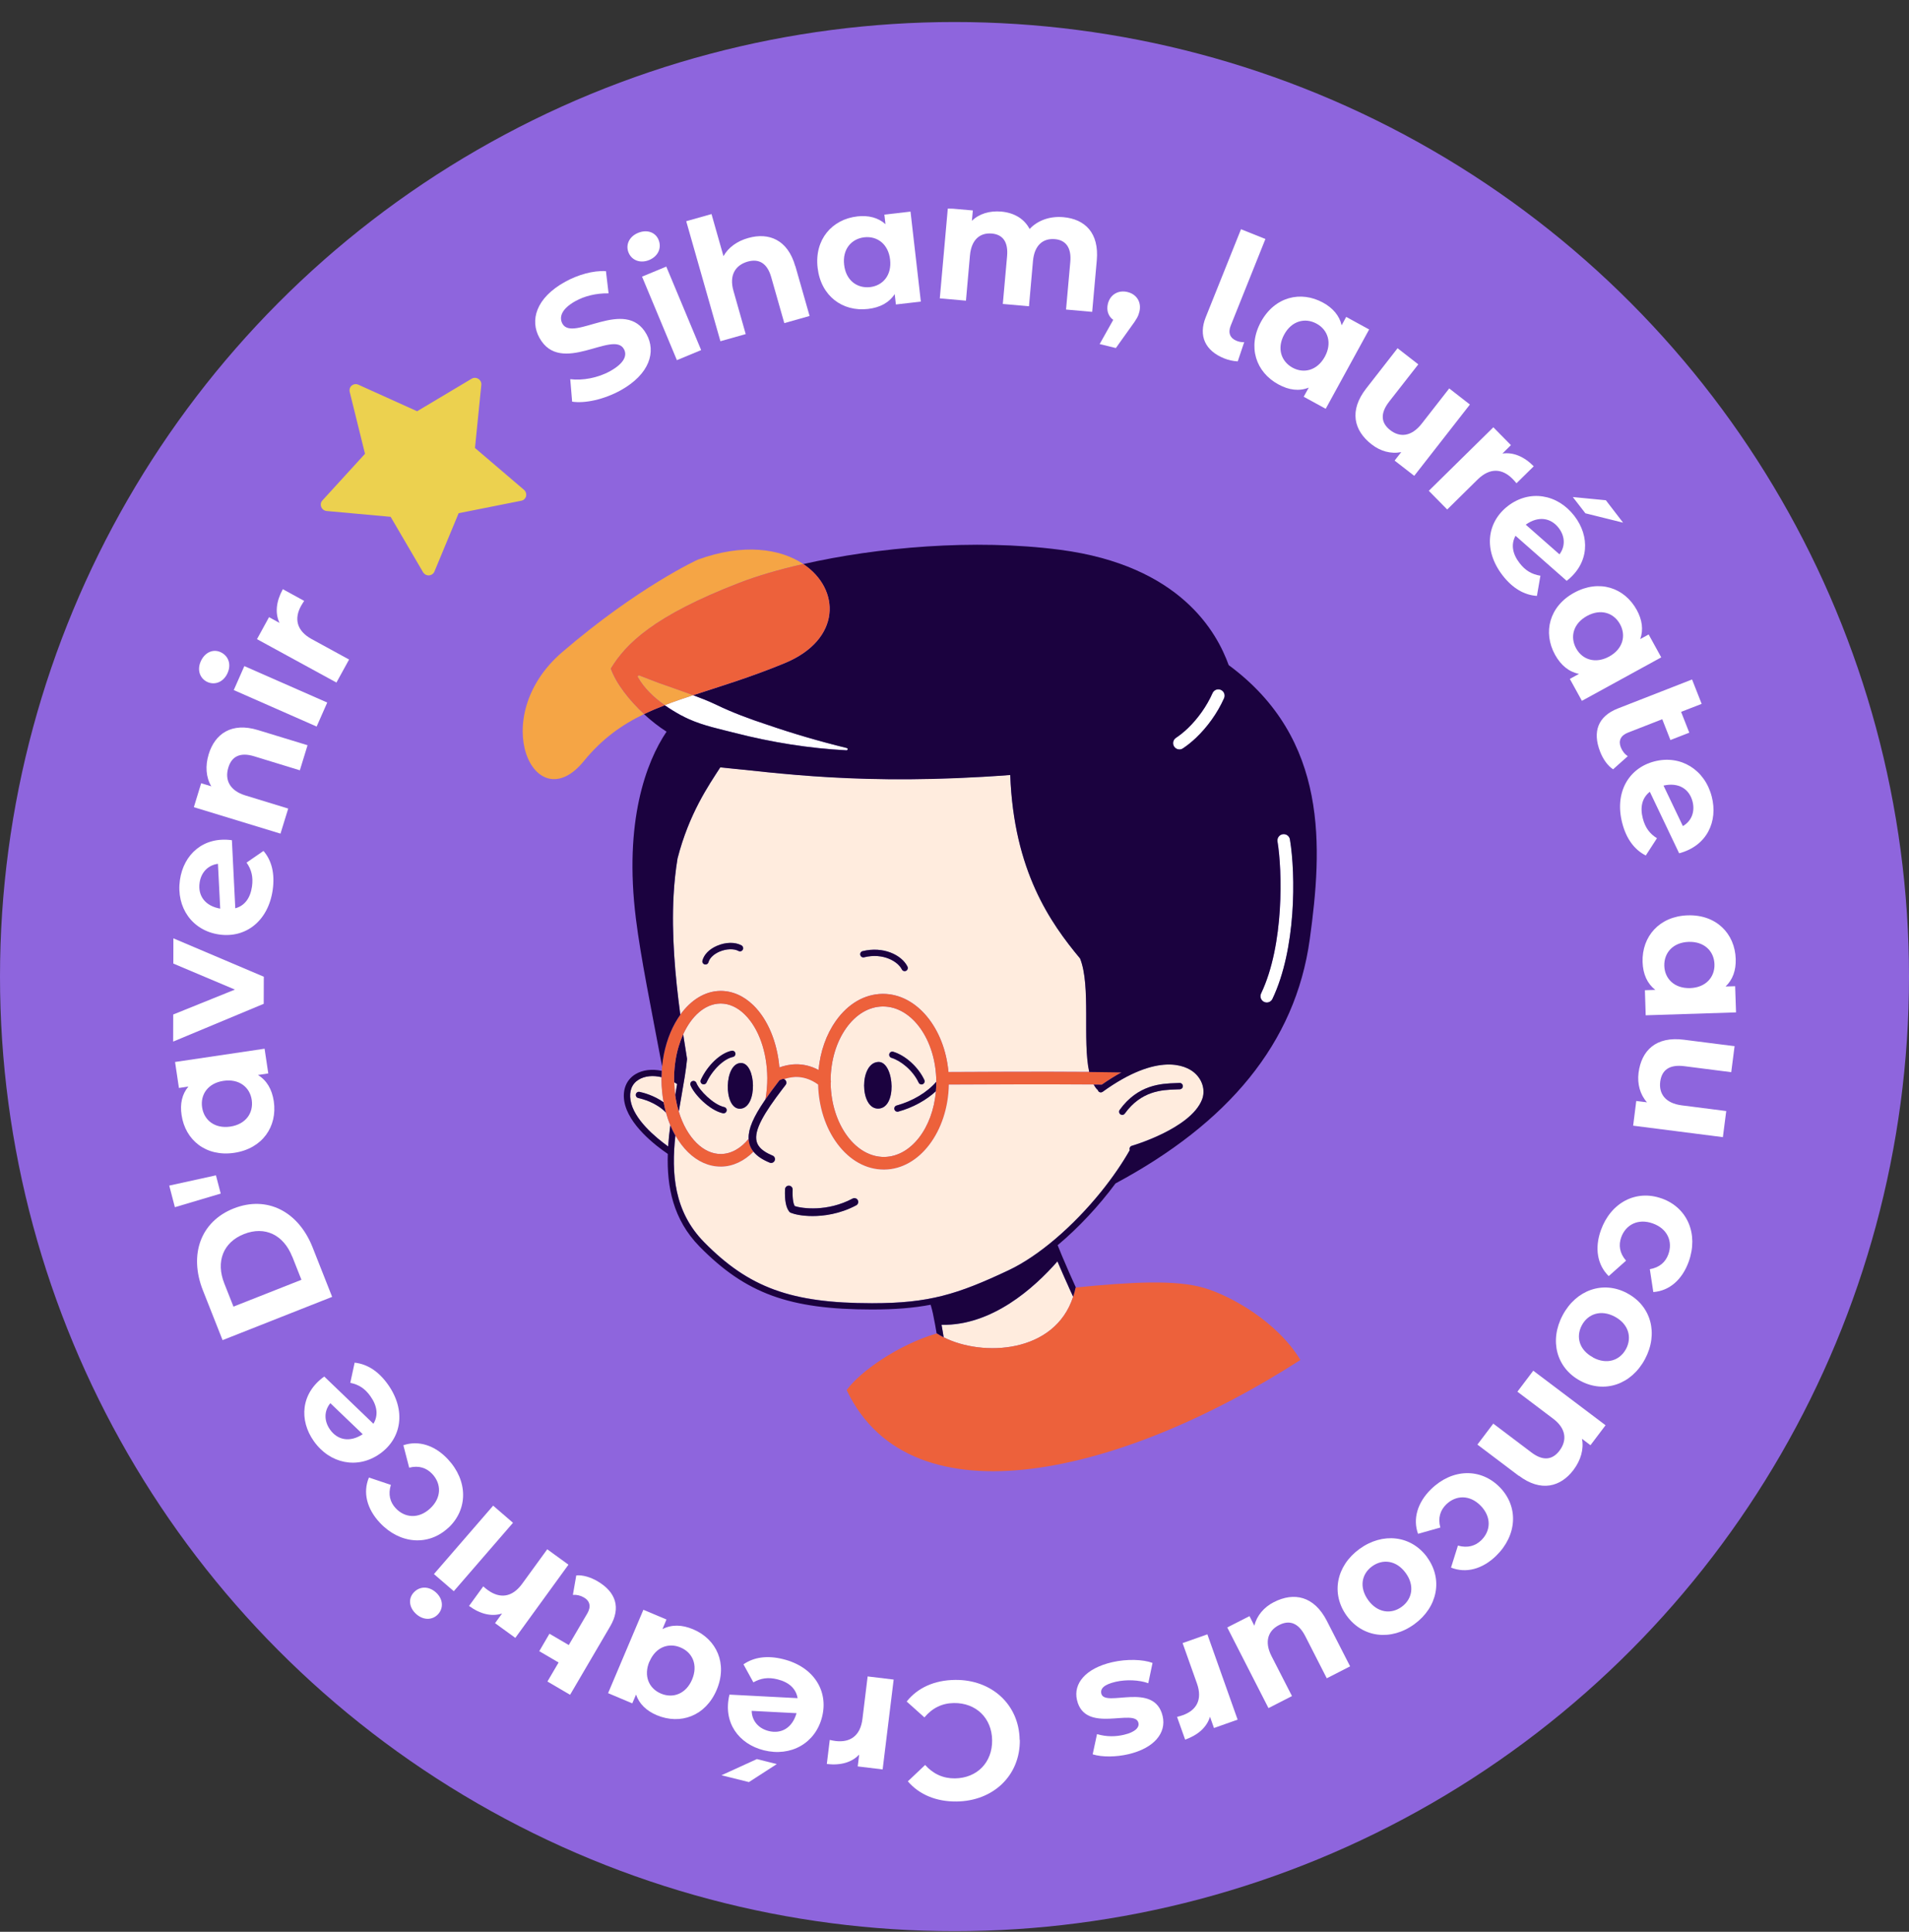 <svg width="84" height="85" viewBox="0 0 84 85" fill="none" xmlns="http://www.w3.org/2000/svg">
<rect x="0" y="0" width="84" height="85" fill="#333333" stroke="none"/>
<ellipse cx="42" cy="42.97" rx="42" ry="42.001" fill="#8E65DD"/>
<g clip-path="url(#clip0_464_3319)">
<path d="M23.147 21.832C23.172 21.731 23.137 21.621 23.057 21.553L20.9 19.711L21.179 16.935C21.19 16.831 21.14 16.728 21.049 16.67C20.957 16.612 20.845 16.61 20.753 16.664L18.354 18.095L15.771 16.928C15.673 16.883 15.559 16.898 15.478 16.964C15.397 17.029 15.363 17.138 15.387 17.24L16.061 19.967L14.185 22.021C14.114 22.097 14.095 22.208 14.136 22.308C14.175 22.407 14.268 22.474 14.374 22.484L17.189 22.74L18.615 25.177C18.638 25.218 18.67 25.25 18.708 25.273C18.757 25.305 18.816 25.32 18.875 25.317C18.981 25.31 19.073 25.247 19.115 25.15L20.181 22.581L22.94 22.032C23.042 22.012 23.123 21.935 23.15 21.833L23.147 21.832Z" fill="#ECD14F"/>
</g>
<g clip-path="url(#clip1_464_3319)">
<path d="M25.175 17.672L25.092 16.684C25.63 16.752 26.308 16.631 26.849 16.329C27.469 15.984 27.608 15.637 27.453 15.359C26.985 14.511 24.671 16.552 23.738 14.867C23.31 14.098 23.577 13.112 24.867 12.399C25.438 12.086 26.096 11.898 26.663 11.93L26.779 12.907C26.224 12.899 25.727 13.025 25.323 13.247C24.703 13.592 24.593 13.956 24.747 14.242C25.212 15.079 27.529 13.046 28.45 14.709C28.871 15.466 28.599 16.46 27.305 17.177C26.584 17.574 25.741 17.762 25.167 17.672L25.175 17.672Z" fill="white"/>
<path d="M27.66 11.12C27.518 10.784 27.678 10.413 28.073 10.248C28.471 10.084 28.839 10.219 28.976 10.547C29.125 10.903 28.965 11.27 28.571 11.439C28.177 11.603 27.801 11.456 27.66 11.12ZM28.251 12.172L29.318 11.73L30.852 15.404L29.785 15.847L28.251 12.172Z" fill="white"/>
<path d="M34.998 11.711L35.624 13.903L34.511 14.217L33.935 12.194C33.758 11.574 33.392 11.373 32.899 11.511C32.365 11.665 32.072 12.099 32.276 12.806L32.813 14.7L31.7 15.014L30.195 9.733L31.308 9.419L31.834 11.271C32.048 10.889 32.432 10.609 32.925 10.472C33.831 10.215 34.664 10.548 34.994 11.715L34.998 11.711Z" fill="white"/>
<path d="M40.065 9.315L40.519 13.271L39.421 13.397L39.369 12.939C39.123 13.317 38.723 13.534 38.191 13.594C37.073 13.723 36.12 13.025 35.977 11.784C35.833 10.544 36.605 9.651 37.723 9.522C38.21 9.466 38.64 9.573 38.963 9.864L38.914 9.443L40.061 9.311L40.065 9.315ZM39.166 11.422C39.089 10.738 38.598 10.378 38.033 10.441C37.46 10.507 37.063 10.968 37.144 11.652C37.221 12.336 37.711 12.695 38.285 12.633C38.85 12.567 39.246 12.106 39.166 11.422Z" fill="white"/>
<path d="M48.261 11.453L48.058 13.722L46.908 13.62L47.095 11.527C47.153 10.887 46.888 10.565 46.424 10.523C45.906 10.475 45.517 10.775 45.453 11.485L45.277 13.476L44.126 13.374L44.313 11.281C44.372 10.641 44.123 10.319 43.642 10.276C43.133 10.233 42.744 10.529 42.68 11.239L42.504 13.23L41.353 13.128L41.706 9.163L42.807 9.26L42.765 9.716C43.088 9.402 43.548 9.267 44.057 9.31C44.612 9.359 45.064 9.615 45.305 10.076C45.659 9.697 46.198 9.502 46.794 9.556C47.739 9.641 48.368 10.246 48.261 11.453Z" fill="white"/>
<path d="M50.137 13.711C50.092 13.9 50.028 14.026 49.765 14.382L49.1 15.314L48.387 15.139L48.985 14.074C48.77 13.922 48.677 13.661 48.749 13.366C48.852 12.949 49.222 12.751 49.616 12.85C50.017 12.948 50.236 13.298 50.137 13.711Z" fill="white"/>
<path d="M53.054 13.96L54.607 10.086L55.681 10.515L54.154 14.328C54.028 14.642 54.122 14.883 54.42 15C54.538 15.048 54.673 15.063 54.748 15.052L54.463 15.901C54.253 15.889 54.056 15.844 53.869 15.77C53.036 15.436 52.724 14.784 53.054 13.96Z" fill="white"/>
<path d="M60.246 14.495L58.334 17.987L57.365 17.457L57.588 17.055C57.169 17.223 56.717 17.169 56.249 16.912C55.26 16.374 54.884 15.256 55.486 14.158C56.089 13.061 57.231 12.776 58.22 13.318C58.648 13.553 58.937 13.888 59.035 14.313L59.236 13.944L60.25 14.499L60.246 14.495ZM58.295 15.696C58.624 15.095 58.434 14.515 57.934 14.242C57.425 13.964 56.837 14.116 56.508 14.718C56.179 15.32 56.369 15.899 56.873 16.177C57.374 16.45 57.961 16.302 58.295 15.696Z" fill="white"/>
<path d="M64.681 17.797L62.229 20.937L61.366 20.266L61.658 19.893C61.203 19.983 60.741 19.854 60.356 19.554C59.566 18.942 59.358 18.066 60.114 17.095L61.496 15.322L62.408 16.032L61.127 17.67C60.717 18.197 60.77 18.613 61.171 18.925C61.593 19.255 62.104 19.22 62.556 18.645L63.769 17.091L64.681 17.801L64.681 17.797Z" fill="white"/>
<path d="M67.49 20.515L66.729 21.264C66.665 21.189 66.621 21.134 66.556 21.071C66.109 20.618 65.567 20.562 65.02 21.097L63.68 22.418L62.87 21.596L65.71 18.801L66.484 19.585L66.11 19.956C66.581 19.888 67.058 20.082 67.49 20.519L67.49 20.515Z" fill="white"/>
<path d="M67.782 25.327L67.628 26.22C67.069 26.184 66.552 25.882 66.115 25.314C65.273 24.223 65.414 22.988 66.351 22.264C67.296 21.535 68.527 21.728 69.276 22.702C69.962 23.592 69.942 24.775 68.938 25.557L66.686 23.574C66.481 23.948 66.546 24.364 66.863 24.774C67.12 25.108 67.404 25.27 67.778 25.331L67.782 25.327ZM67.136 23.085L68.62 24.391C68.874 24.055 68.879 23.611 68.586 23.23C68.234 22.775 67.684 22.694 67.136 23.085ZM69.76 22.584L69.207 21.87L70.661 22.011L71.419 22.997L69.756 22.584L69.76 22.584Z" fill="white"/>
<path d="M73.1 28.923L69.607 30.837L69.076 29.872L69.479 29.651C69.037 29.563 68.684 29.276 68.426 28.811C67.883 27.825 68.17 26.68 69.264 26.081C70.363 25.479 71.479 25.851 72.023 26.841C72.257 27.269 72.322 27.707 72.174 28.119L72.544 27.917L73.1 28.927L73.1 28.923ZM70.808 28.888C71.412 28.555 71.559 27.966 71.286 27.467C71.008 26.96 70.432 26.771 69.828 27.104C69.224 27.437 69.076 28.026 69.354 28.53C69.628 29.029 70.204 29.217 70.808 28.888Z" fill="white"/>
<path d="M70.982 33.851C70.738 33.694 70.534 33.397 70.409 33.074C70.065 32.191 70.314 31.514 71.197 31.17L74.454 29.897L74.877 30.97L73.972 31.322L74.332 32.238L73.502 32.562L73.143 31.646L71.632 32.236C71.313 32.361 71.205 32.593 71.319 32.883C71.381 33.041 71.489 33.183 71.627 33.272L70.978 33.85L70.982 33.851Z" fill="white"/>
<path d="M72.912 36.879L72.418 37.642C71.918 37.389 71.561 36.909 71.382 36.215C71.035 34.884 71.65 33.798 72.8 33.501C73.954 33.204 75.015 33.864 75.32 35.05C75.602 36.137 75.115 37.221 73.886 37.545L72.596 34.838C72.257 35.102 72.158 35.511 72.287 36.011C72.394 36.421 72.591 36.684 72.912 36.883L72.912 36.879ZM73.198 34.566L74.05 36.348C74.417 36.137 74.594 35.734 74.476 35.267C74.331 34.709 73.859 34.415 73.198 34.566Z" fill="white"/>
<path d="M76.397 44.545L72.414 44.673L72.379 43.57L72.836 43.555C72.48 43.276 72.295 42.861 72.277 42.331C72.242 41.208 73.014 40.315 74.262 40.275C75.514 40.234 76.341 41.074 76.375 42.197C76.39 42.687 76.249 43.103 75.93 43.405L76.35 43.393L76.389 44.545L76.397 44.545ZM74.369 43.476C75.057 43.453 75.457 42.996 75.44 42.428C75.423 41.853 74.992 41.42 74.304 41.443C73.616 41.466 73.216 41.922 73.233 42.498C73.25 43.066 73.681 43.498 74.369 43.476Z" fill="white"/>
<path d="M75.815 50.035L71.862 49.53L71.999 48.443L72.471 48.502C72.165 48.159 72.039 47.691 72.099 47.208C72.226 46.215 72.873 45.591 74.092 45.748L76.325 46.032L76.178 47.176L74.113 46.912C73.452 46.828 73.122 47.085 73.054 47.589C72.985 48.118 73.273 48.543 74.004 48.636L75.958 48.886L75.811 50.03L75.815 50.035Z" fill="white"/>
<path d="M73.125 52.734C74.253 53.14 74.744 54.297 74.307 55.513C74.023 56.301 73.462 56.799 72.749 56.85L72.596 55.844C73.026 55.77 73.29 55.529 73.412 55.186C73.609 54.635 73.382 54.067 72.728 53.832C72.074 53.596 71.533 53.894 71.337 54.441C71.215 54.783 71.261 55.138 71.55 55.469L70.787 56.148C70.287 55.661 70.158 54.918 70.442 54.13C70.879 52.91 71.993 52.328 73.121 52.734L73.125 52.734Z" fill="white"/>
<path d="M71.603 56.905C72.662 57.469 72.978 58.685 72.383 59.799C71.788 60.917 70.603 61.325 69.544 60.76C68.486 60.196 68.165 58.989 68.76 57.87C69.355 56.752 70.541 56.336 71.599 56.901L71.603 56.905ZM70.096 59.731C70.703 60.056 71.275 59.863 71.549 59.354C71.819 58.846 71.662 58.259 71.055 57.934C70.449 57.609 69.872 57.807 69.603 58.315C69.333 58.824 69.49 59.403 70.1 59.727L70.096 59.731Z" fill="white"/>
<path d="M66.828 64.936L65.009 63.562L65.707 62.639L67.385 63.907C67.899 64.296 68.312 64.238 68.621 63.829C68.955 63.388 68.925 62.861 68.341 62.422L66.769 61.234L67.467 60.311L70.648 62.711L69.984 63.59L69.611 63.307C69.697 63.761 69.563 64.243 69.237 64.677C68.671 65.426 67.805 65.663 66.833 64.931L66.828 64.936Z" fill="white"/>
<path d="M65.991 65.436C66.829 66.292 66.762 67.549 65.834 68.455C65.234 69.039 64.509 69.238 63.848 68.974L64.152 68.005C64.569 68.125 64.917 68.025 65.177 67.772C65.597 67.365 65.639 66.753 65.155 66.254C64.667 65.754 64.057 65.787 63.637 66.194C63.377 66.448 63.263 66.787 63.378 67.212L62.397 67.488C62.159 66.834 62.371 66.106 62.972 65.522C63.9 64.616 65.156 64.581 65.995 65.441L65.991 65.436Z" fill="white"/>
<path d="M62.795 68.52C63.504 69.489 63.256 70.721 62.233 71.465C61.209 72.209 59.965 72.064 59.26 71.096C58.556 70.127 58.795 68.899 59.819 68.155C60.842 67.411 62.091 67.552 62.799 68.52L62.795 68.52ZM60.205 70.408C60.609 70.963 61.208 71.041 61.676 70.701C62.144 70.361 62.259 69.763 61.851 69.208C61.447 68.653 60.843 68.579 60.375 68.919C59.907 69.259 59.8 69.848 60.205 70.408Z" fill="white"/>
<path d="M55.814 75.153L54.002 71.608L54.98 71.11L55.193 71.53C55.305 71.084 55.617 70.716 56.05 70.495C56.94 70.04 57.821 70.223 58.383 71.316L59.408 73.319L58.381 73.845L57.435 71.991C57.13 71.397 56.734 71.27 56.28 71.503C55.806 71.744 55.619 72.225 55.952 72.874L56.85 74.627L55.823 75.153L55.814 75.153Z" fill="white"/>
<path d="M52.151 76.549L51.793 75.543C51.889 75.516 51.959 75.501 52.042 75.47C52.643 75.256 52.924 74.789 52.667 74.069L52.037 72.296L53.127 71.911L54.458 75.664L53.417 76.033L53.242 75.536C53.105 75.993 52.724 76.339 52.147 76.545L52.151 76.549Z" fill="white"/>
<path d="M50.714 73.169L50.527 74.061C50.131 73.918 49.568 73.89 49.092 73.999C48.571 74.12 48.411 74.302 48.46 74.517C48.607 75.153 50.801 73.96 51.16 75.514C51.33 76.249 50.785 76.92 49.652 77.185C49.119 77.31 48.497 77.322 48.08 77.19L48.271 76.301C48.705 76.429 49.104 76.413 49.456 76.33C49.96 76.213 50.142 76.002 50.092 75.804C49.937 75.139 47.74 76.323 47.388 74.795C47.222 74.072 47.775 73.405 48.937 73.137C49.594 72.986 50.298 73.013 50.714 73.169Z" fill="white"/>
<path d="M44.874 76.552C44.896 78.115 43.712 79.246 42.094 79.266C41.197 79.277 40.446 78.961 39.947 78.379L40.707 77.659C41.061 78.053 41.501 78.255 42.02 78.249C42.992 78.236 43.669 77.547 43.656 76.568C43.643 75.594 42.945 74.921 41.973 74.934C41.454 74.94 41.022 75.153 40.676 75.566L39.896 74.867C40.377 74.26 41.121 73.926 42.023 73.916C43.628 73.895 44.845 74.997 44.866 76.556L44.874 76.552Z" fill="white"/>
<path d="M36.382 77.615L36.511 76.557C36.605 76.576 36.679 76.594 36.765 76.604C37.397 76.682 37.86 76.388 37.95 75.629L38.178 73.763L39.323 73.901L38.838 77.855L37.742 77.722L37.806 77.201C37.482 77.547 36.986 77.689 36.374 77.615L36.382 77.615Z" fill="white"/>
<path d="M33.304 77.4L34.18 77.62L32.954 78.412L31.746 78.112L33.304 77.4ZM33.151 74.025L32.714 73.231C33.174 72.912 33.768 72.829 34.464 73.004C35.799 73.336 36.461 74.394 36.174 75.539C35.886 76.697 34.804 77.312 33.608 77.012C32.515 76.738 31.797 75.799 32.098 74.563L35.096 74.719C35.026 74.298 34.715 74.016 34.211 73.891C33.802 73.788 33.476 73.839 33.147 74.025L33.151 74.025ZM35.049 75.38L33.076 75.278C33.083 75.697 33.356 76.048 33.823 76.165C34.384 76.304 34.863 76.026 35.049 75.38Z" fill="white"/>
<path d="M26.757 74.499L28.31 70.83L29.326 71.258L29.149 71.682C29.552 71.472 30.005 71.481 30.499 71.689C31.535 72.126 32.023 73.201 31.535 74.354C31.046 75.508 29.939 75.904 28.898 75.468C28.449 75.277 28.126 74.975 27.987 74.561L27.822 74.948L26.757 74.499ZM28.576 73.105C28.308 73.737 28.552 74.293 29.082 74.517C29.613 74.742 30.185 74.532 30.453 73.9C30.721 73.264 30.478 72.712 29.943 72.488C29.417 72.267 28.849 72.473 28.58 73.109L28.576 73.105Z" fill="white"/>
<path d="M25.353 69.318C25.642 69.291 25.985 69.397 26.286 69.571C27.104 70.049 27.328 70.74 26.851 71.556L25.085 74.571L24.088 73.987L24.579 73.15L23.729 72.652L24.177 71.884L25.027 72.382L25.846 70.985C26.016 70.692 25.96 70.44 25.691 70.287C25.545 70.202 25.373 70.161 25.208 70.174L25.357 69.318L25.353 69.318Z" fill="white"/>
<path d="M20.637 70.664L21.264 69.801C21.337 69.864 21.394 69.915 21.467 69.966C21.982 70.338 22.526 70.304 22.975 69.688L24.08 68.169L25.013 68.846L22.675 72.067L21.783 71.419L22.092 70.994C21.636 71.141 21.136 71.024 20.642 70.664L20.637 70.664Z" fill="white"/>
<path d="M19.289 71.011C19.052 71.285 18.649 71.31 18.325 71.028C18.002 70.746 17.956 70.358 18.188 70.088C18.441 69.797 18.841 69.772 19.168 70.054C19.492 70.336 19.529 70.736 19.289 71.011ZM19.968 70.013L19.094 69.259L21.7 66.249L22.573 67.003L19.968 70.013Z" fill="white"/>
<path d="M19.733 67.216C18.86 68.037 17.602 67.946 16.716 67.002C16.144 66.394 15.957 65.667 16.234 65.011L17.199 65.335C17.071 65.751 17.163 66.099 17.413 66.363C17.811 66.79 18.423 66.844 18.931 66.369C19.439 65.895 19.423 65.282 19.02 64.854C18.77 64.59 18.435 64.468 18.005 64.578L17.749 63.59C18.413 63.365 19.132 63.59 19.704 64.202C20.59 65.145 20.606 66.404 19.729 67.225L19.733 67.216Z" fill="white"/>
<path d="M15.414 60.841L15.605 59.957C16.164 60.018 16.664 60.34 17.079 60.929C17.871 62.055 17.681 63.285 16.712 63.968C15.739 64.655 14.514 64.412 13.806 63.407C13.158 62.489 13.232 61.306 14.268 60.567L16.431 62.646C16.652 62.281 16.604 61.865 16.303 61.439C16.059 61.093 15.783 60.919 15.414 60.845L15.414 60.841ZM15.961 63.105L14.536 61.74C14.266 62.063 14.244 62.507 14.52 62.899C14.852 63.37 15.397 63.476 15.961 63.105Z" fill="white"/>
<path d="M9.794 58.966L8.929 56.777C8.307 55.202 8.827 53.745 10.287 53.17C11.748 52.596 13.124 53.299 13.751 54.874L14.615 57.062L9.794 58.966ZM12.857 55.291C12.478 54.334 11.659 53.934 10.737 54.298C9.816 54.661 9.49 55.514 9.87 56.472L10.273 57.491L13.264 56.311L12.861 55.291L12.857 55.291Z" fill="white"/>
<path d="M7.695 53.117L7.447 52.166L9.502 51.715L9.712 52.517L7.695 53.117Z" fill="white"/>
<path d="M7.699 46.728L11.642 46.143L11.805 47.231L11.35 47.3C11.736 47.534 11.967 47.926 12.047 48.453C12.213 49.567 11.547 50.54 10.309 50.724C9.07 50.909 8.151 50.17 7.989 49.057C7.916 48.574 8.007 48.14 8.29 47.809L7.873 47.87L7.703 46.728L7.699 46.728ZM9.835 47.557C9.153 47.658 8.81 48.157 8.893 48.722C8.976 49.291 9.454 49.671 10.135 49.57C10.816 49.468 11.16 48.97 11.077 48.397C10.994 47.832 10.516 47.456 9.835 47.557Z" fill="white"/>
<path d="M7.63 41.287L11.608 42.976L11.604 44.168L7.619 45.83L7.622 44.638L10.337 43.542L7.627 42.397L7.63 41.287Z" fill="white"/>
<path d="M10.847 37.956L11.594 37.441C11.96 37.868 12.1 38.447 11.999 39.16C11.802 40.521 10.819 41.286 9.646 41.118C8.464 40.95 7.744 39.936 7.917 38.719C8.076 37.604 8.94 36.795 10.204 36.969L10.353 39.965C10.767 39.855 11.016 39.514 11.089 39.002C11.146 38.584 11.067 38.265 10.851 37.957L10.847 37.956ZM9.69 39.98L9.59 38.009C9.169 38.062 8.85 38.368 8.783 38.843C8.701 39.413 9.025 39.864 9.69 39.98Z" fill="white"/>
<path d="M11.353 32.124L13.533 32.79L13.194 33.893L11.181 33.276C10.564 33.087 10.193 33.285 10.048 33.771C9.884 34.302 10.093 34.783 10.796 34.999L12.682 35.577L12.342 36.68L8.53 35.516L8.852 34.462L9.298 34.598C9.063 34.203 9.024 33.701 9.183 33.186C9.457 32.287 10.192 31.767 11.353 32.124Z" fill="white"/>
<path d="M9.133 30.011C8.803 29.864 8.658 29.487 8.835 29.096C9.012 28.705 9.369 28.548 9.695 28.69C10.046 28.845 10.19 29.222 10.014 29.613C9.841 30.005 9.467 30.157 9.133 30.011ZM10.286 30.363L10.752 29.308L14.399 30.912L13.933 31.968L10.286 30.363Z" fill="white"/>
<path d="M12.448 25.926L13.384 26.439C13.333 26.52 13.29 26.581 13.248 26.658C12.94 27.215 13.044 27.751 13.712 28.119L15.36 29.02L14.804 30.032L11.308 28.123L11.838 27.155L12.298 27.407C12.097 26.975 12.149 26.467 12.444 25.926L12.448 25.926Z" fill="white"/>
</g>
<g clip-path="url(#clip2_464_3319)">
<path d="M41.525 58.841C41.511 58.753 41.496 58.665 41.481 58.578C41.479 58.568 41.478 58.556 41.475 58.545C41.461 58.461 41.446 58.377 41.431 58.293C43.644 58.337 45.497 56.679 46.531 55.501C46.552 55.55 46.573 55.6 46.594 55.649C46.6 55.663 46.606 55.677 46.613 55.692C46.63 55.733 46.648 55.774 46.665 55.814C46.669 55.822 46.672 55.831 46.676 55.839C46.697 55.886 46.717 55.933 46.738 55.98C46.744 55.994 46.749 56.007 46.755 56.02C46.772 56.057 46.787 56.092 46.802 56.127C46.808 56.139 46.813 56.152 46.818 56.163C46.838 56.207 46.857 56.25 46.876 56.292C46.882 56.305 46.887 56.318 46.893 56.331C46.908 56.365 46.924 56.398 46.938 56.431C46.942 56.443 46.948 56.453 46.953 56.465C46.971 56.507 46.99 56.547 47.008 56.587C47.011 56.594 47.015 56.601 47.017 56.609C47.032 56.643 47.047 56.676 47.061 56.707C47.066 56.717 47.071 56.726 47.074 56.737C47.091 56.773 47.107 56.808 47.122 56.842C47.126 56.849 47.128 56.855 47.132 56.861C47.144 56.89 47.157 56.918 47.17 56.945C47.174 56.952 47.177 56.959 47.181 56.968C47.195 56.998 47.209 57.029 47.221 57.056C46.412 59.557 43.234 59.708 41.526 58.842L41.525 58.841Z" fill="#FFECDE"/>
<path d="M41.525 58.841C43.234 59.707 46.412 59.556 47.22 57.054C47.262 56.925 47.3 56.791 47.329 56.649C47.333 56.649 47.336 56.649 47.34 56.649C49.78 56.41 51.723 56.296 52.996 56.672C54.139 57.011 56.185 58.133 57.22 59.838C49.432 64.852 40.101 67.148 37.255 61.164C37.842 60.349 39.524 59.17 41.216 58.672C41.218 58.672 41.221 58.671 41.224 58.67C41.318 58.731 41.419 58.788 41.526 58.842L41.525 58.841Z" fill="#ED613B"/>
<path d="M29.203 48.503C28.779 48.201 28.316 48.079 28.143 48.043C28.068 48.028 27.995 48.074 27.978 48.149C27.962 48.224 28.01 48.298 28.085 48.313C28.279 48.355 28.883 48.514 29.306 48.956C29.359 49.149 29.422 49.336 29.497 49.514C29.456 49.82 29.422 50.13 29.403 50.443C28.856 50.051 27.883 49.248 27.746 48.41C27.679 48.005 27.808 47.683 28.107 47.501C28.378 47.337 28.739 47.307 29.109 47.395C29.109 47.431 29.108 47.468 29.108 47.505C29.111 47.847 29.143 48.181 29.202 48.502L29.203 48.503Z" fill="#FFECDE"/>
<path d="M29.718 48.142C29.716 48.156 29.713 48.17 29.711 48.184C29.686 47.999 29.67 47.811 29.666 47.617C29.71 47.643 29.753 47.669 29.796 47.698C29.772 47.843 29.746 47.991 29.719 48.142H29.718Z" fill="#FFECDE"/>
<path d="M27.978 48.149C27.995 48.074 28.068 48.026 28.143 48.043C28.316 48.079 28.779 48.201 29.203 48.503C29.231 48.658 29.266 48.809 29.307 48.956C28.883 48.514 28.28 48.355 28.086 48.313C28.011 48.297 27.963 48.223 27.98 48.149H27.978Z" fill="#1B023F"/>
<path d="M41.734 47.169C41.565 45.235 40.334 43.73 38.856 43.73C38.848 43.73 38.841 43.73 38.833 43.73C38.046 43.739 37.318 44.16 36.781 44.918C36.357 45.516 36.094 46.268 36.018 47.078C35.319 46.706 34.692 46.822 34.295 46.967C34.2 45.857 33.788 44.859 33.156 44.238C32.722 43.812 32.213 43.592 31.687 43.6C31.012 43.611 30.397 44.006 29.938 44.642C29.706 42.931 29.549 41.109 29.641 39.39C29.673 38.814 29.731 38.275 29.815 37.767C30.325 35.79 31.181 34.556 31.695 33.761C34.089 33.98 37.905 34.591 44.455 34.096C44.612 38.318 46.218 40.596 47.528 42.17C48.013 43.381 47.628 45.787 47.929 47.162C45.87 47.147 43.005 47.16 41.734 47.167V47.169ZM32.63 41.599C32.348 41.444 31.934 41.45 31.55 41.617C31.212 41.762 30.979 41.998 30.91 42.265C30.89 42.339 30.934 42.415 31.008 42.435C31.02 42.438 31.031 42.44 31.043 42.44C31.105 42.44 31.161 42.399 31.177 42.337C31.224 42.156 31.405 41.983 31.66 41.873C31.959 41.745 32.295 41.733 32.498 41.844C32.564 41.882 32.648 41.857 32.686 41.789C32.723 41.722 32.699 41.638 32.631 41.6L32.63 41.599ZM39.93 42.53C39.677 42.02 38.869 41.627 37.955 41.851C37.88 41.87 37.836 41.945 37.853 42.019C37.872 42.094 37.947 42.14 38.021 42.121C38.87 41.912 39.514 42.315 39.681 42.653C39.705 42.702 39.754 42.73 39.805 42.73C39.826 42.73 39.847 42.726 39.867 42.716C39.935 42.682 39.962 42.599 39.928 42.53H39.93Z" fill="#FFECDE"/>
<path d="M37.232 45.24C37.663 44.632 38.234 44.293 38.838 44.286C38.844 44.286 38.85 44.286 38.856 44.286C40.131 44.286 41.18 45.755 41.199 47.572C41.199 47.58 41.199 47.588 41.199 47.596C40.807 48.054 40.16 48.449 39.452 48.642C39.378 48.662 39.335 48.738 39.355 48.812C39.371 48.874 39.427 48.914 39.488 48.914C39.5 48.914 39.513 48.913 39.524 48.909C40.16 48.736 40.753 48.407 41.182 48.01C41.048 49.63 40.086 50.893 38.908 50.906C38.306 50.91 37.727 50.586 37.282 49.987C36.827 49.372 36.567 48.549 36.55 47.666C36.564 47.616 36.564 47.562 36.55 47.512C36.56 46.653 36.801 45.85 37.233 45.24H37.232ZM40.422 47.636C40.445 47.686 40.495 47.716 40.547 47.716C40.566 47.716 40.586 47.711 40.605 47.703C40.674 47.67 40.704 47.588 40.672 47.518C40.406 46.951 39.843 46.441 39.305 46.277C39.231 46.255 39.154 46.296 39.132 46.37C39.109 46.444 39.15 46.521 39.224 46.544C39.621 46.664 40.16 47.078 40.422 47.636ZM38.621 48.778C39.052 48.788 39.236 48.297 39.231 47.793C39.225 47.262 39.011 46.717 38.655 46.725C38.231 46.736 38.023 47.252 38.023 47.763C38.023 48.267 38.225 48.767 38.621 48.776V48.778Z" fill="#FFECDE"/>
<path d="M32.939 50.078C32.939 50.088 32.942 50.097 32.942 50.108C32.603 50.521 32.185 50.769 31.729 50.776C31.354 50.782 30.981 50.617 30.656 50.297C30.308 49.955 30.038 49.473 29.868 48.91C29.907 48.667 29.95 48.427 29.992 48.19C30.09 47.63 30.183 47.1 30.231 46.609C30.232 46.597 30.231 46.584 30.231 46.573C30.174 46.226 30.118 45.871 30.063 45.507C30.433 44.696 31.027 44.166 31.696 44.155C31.703 44.155 31.709 44.155 31.716 44.155C32.085 44.155 32.45 44.32 32.769 44.634C33.385 45.238 33.756 46.283 33.763 47.43C33.765 47.757 33.736 48.072 33.682 48.371C33.671 48.387 33.658 48.405 33.647 48.421C33.148 49.15 32.931 49.66 32.941 50.076L32.939 50.078ZM30.643 47.65C30.617 47.578 30.536 47.542 30.465 47.57C30.393 47.597 30.357 47.678 30.385 47.75C30.536 48.144 31.215 48.85 31.808 48.983C31.819 48.985 31.828 48.986 31.839 48.986C31.902 48.986 31.959 48.942 31.974 48.877C31.991 48.802 31.944 48.728 31.869 48.712C31.392 48.605 30.768 47.975 30.645 47.65H30.643ZM32.196 46.234C31.704 46.331 31.132 46.87 30.837 47.516C30.806 47.586 30.836 47.669 30.905 47.7C30.924 47.709 30.944 47.713 30.962 47.713C31.015 47.713 31.065 47.683 31.089 47.632C31.341 47.08 31.852 46.587 32.25 46.507C32.325 46.492 32.374 46.419 32.359 46.344C32.343 46.269 32.271 46.22 32.196 46.235V46.234ZM32.602 46.772C32.231 46.776 32.037 47.267 32.025 47.763C32.011 48.286 32.196 48.815 32.587 48.783C32.965 48.752 33.138 48.255 33.132 47.763C33.127 47.263 32.939 46.77 32.602 46.773V46.772Z" fill="#FFECDE"/>
<path d="M30.231 46.61C30.183 47.1 30.09 47.63 29.992 48.192C29.95 48.428 29.907 48.669 29.868 48.911C29.798 48.681 29.746 48.438 29.711 48.186C29.713 48.172 29.716 48.158 29.718 48.144C29.745 47.992 29.771 47.845 29.795 47.699C29.752 47.671 29.709 47.644 29.664 47.618C29.664 47.58 29.662 47.541 29.661 47.502C29.661 47.435 29.661 47.37 29.663 47.304C29.677 46.854 29.747 46.427 29.862 46.042C29.918 45.854 29.985 45.676 30.061 45.51C30.115 45.872 30.172 46.228 30.229 46.575C30.231 46.587 30.231 46.6 30.229 46.611L30.231 46.61Z" fill="#1B023F"/>
<path d="M32.587 48.783C32.196 48.815 32.009 48.286 32.025 47.763C32.038 47.267 32.231 46.776 32.602 46.772C32.941 46.769 33.127 47.263 33.132 47.761C33.137 48.254 32.965 48.751 32.587 48.782V48.783Z" fill="#1B023F"/>
<path d="M38.655 46.726C39.01 46.718 39.225 47.263 39.231 47.794C39.236 48.298 39.052 48.788 38.621 48.779C38.225 48.769 38.023 48.269 38.023 47.765C38.023 47.254 38.231 46.738 38.655 46.727V46.726Z" fill="#1B023F"/>
<path d="M39.133 46.37C39.155 46.296 39.232 46.255 39.306 46.277C39.846 46.441 40.408 46.951 40.673 47.518C40.706 47.587 40.676 47.67 40.606 47.703C40.587 47.712 40.568 47.716 40.548 47.716C40.496 47.716 40.446 47.686 40.423 47.636C40.161 47.078 39.622 46.664 39.225 46.544C39.152 46.521 39.111 46.444 39.133 46.37Z" fill="#1B023F"/>
<path d="M39.489 48.915C39.428 48.915 39.372 48.874 39.356 48.813C39.336 48.739 39.379 48.663 39.453 48.643C40.161 48.45 40.808 48.056 41.2 47.597C41.2 47.738 41.195 47.876 41.183 48.012C40.756 48.41 40.161 48.738 39.526 48.911C39.514 48.915 39.501 48.916 39.489 48.916V48.915Z" fill="#1B023F"/>
<path d="M32.25 46.506C31.852 46.586 31.341 47.079 31.089 47.631C31.065 47.682 31.015 47.712 30.962 47.712C30.943 47.712 30.924 47.709 30.905 47.699C30.836 47.668 30.805 47.584 30.837 47.515C31.133 46.87 31.704 46.331 32.196 46.233C32.271 46.218 32.343 46.267 32.359 46.342C32.374 46.417 32.325 46.49 32.25 46.505V46.506Z" fill="#1B023F"/>
<path d="M31.868 48.712C31.943 48.728 31.989 48.802 31.973 48.877C31.959 48.942 31.902 48.986 31.838 48.986C31.827 48.986 31.818 48.986 31.807 48.983C31.214 48.85 30.535 48.144 30.384 47.75C30.357 47.678 30.392 47.597 30.464 47.57C30.535 47.543 30.616 47.578 30.642 47.65C30.766 47.975 31.39 48.605 31.867 48.712H31.868Z" fill="#1B023F"/>
<path d="M39.868 42.716C39.848 42.726 39.827 42.73 39.806 42.73C39.754 42.73 39.706 42.702 39.682 42.653C39.515 42.314 38.87 41.912 38.022 42.121C37.948 42.14 37.872 42.094 37.855 42.019C37.836 41.945 37.882 41.869 37.956 41.851C38.87 41.626 39.678 42.02 39.931 42.53C39.965 42.599 39.937 42.682 39.869 42.716H39.868Z" fill="#1B023F"/>
<path d="M32.496 41.843C32.294 41.732 31.958 41.743 31.659 41.872C31.404 41.983 31.224 42.155 31.176 42.335C31.16 42.398 31.104 42.438 31.042 42.438C31.03 42.438 31.018 42.437 31.007 42.434C30.933 42.414 30.889 42.339 30.909 42.264C30.979 41.998 31.211 41.761 31.549 41.616C31.934 41.449 32.348 41.443 32.629 41.598C32.695 41.636 32.72 41.72 32.683 41.787C32.646 41.854 32.562 41.878 32.495 41.842L32.496 41.843Z" fill="#1B023F"/>
<path d="M56.213 37.025C56.189 36.874 56.29 36.731 56.441 36.705C56.592 36.681 56.734 36.783 56.76 36.934C57.017 38.485 57.036 41.761 55.991 43.952C55.943 44.051 55.845 44.11 55.741 44.11C55.702 44.11 55.661 44.102 55.622 44.083C55.484 44.017 55.426 43.851 55.491 43.713C56.517 41.559 56.421 38.277 56.213 37.025Z" fill="white"/>
<path d="M51.744 32.466C51.922 32.348 52.098 32.205 52.268 32.042C52.708 31.62 53.101 31.068 53.355 30.495C53.417 30.355 53.582 30.292 53.721 30.355C53.861 30.417 53.923 30.581 53.861 30.721C53.574 31.369 53.125 31.993 52.623 32.469C52.437 32.645 52.244 32.801 52.048 32.93C52.001 32.96 51.949 32.975 51.896 32.975C51.806 32.975 51.717 32.931 51.665 32.85C51.581 32.722 51.617 32.55 51.744 32.466Z" fill="white"/>
<path d="M31.5 31C32.224 31.351 32.984 31.632 33.748 31.883C34.902 32.28 36.069 32.62 37.259 32.912C37.282 32.918 37.298 32.939 37.297 32.964C37.296 32.992 37.273 33.014 37.244 33.013C35.6 32.929 33.959 32.664 32.362 32.255C31.673 32.079 30.962 31.933 30.309 31.64C30.2 31.591 30.091 31.537 29.983 31.479C29.736 31.343 29.487 31.194 29.25 31.027C29.647 30.874 30.063 30.731 30.5 30.587C30.663 30.648 30.825 30.71 30.981 30.773C31.162 30.847 31.336 30.922 31.499 30.998L31.5 31Z" fill="white"/>
<path d="M29.938 44.643C30.397 44.007 31.01 43.612 31.687 43.601C32.213 43.593 32.722 43.813 33.156 44.239C33.788 44.86 34.2 45.858 34.295 46.968C34.692 46.825 35.319 46.708 36.018 47.079C36.094 46.268 36.358 45.516 36.781 44.919C37.318 44.162 38.046 43.74 38.833 43.731C38.841 43.731 38.848 43.731 38.856 43.731C40.333 43.731 41.565 45.236 41.734 47.171C43.005 47.164 45.87 47.151 47.929 47.166C48.475 47.169 48.964 47.175 49.353 47.185C49.07 47.337 48.78 47.519 48.483 47.726C48.368 47.725 48.25 47.724 48.127 47.723C46.077 47.705 43.074 47.719 41.752 47.726C41.712 49.785 40.464 51.448 38.916 51.464C38.907 51.464 38.899 51.464 38.891 51.464C38.114 51.464 37.386 51.059 36.838 50.321C36.321 49.624 36.025 48.704 35.997 47.723C35.4 47.291 34.858 47.364 34.504 47.485C34.491 47.479 34.477 47.474 34.463 47.472H34.455L34.448 47.473C34.396 47.492 34.351 47.512 34.309 47.529L34.297 47.538L34.29 47.547C34.04 47.872 33.846 48.135 33.681 48.373C33.734 48.074 33.763 47.759 33.762 47.432C33.755 46.286 33.383 45.241 32.768 44.636C32.447 44.322 32.084 44.157 31.715 44.157C31.708 44.157 31.702 44.157 31.695 44.157C31.024 44.167 30.432 44.699 30.062 45.51C29.986 45.676 29.919 45.854 29.863 46.042C29.748 46.427 29.678 46.855 29.664 47.304C29.662 47.37 29.661 47.435 29.662 47.502C29.662 47.541 29.664 47.58 29.666 47.618C29.671 47.812 29.687 48.001 29.711 48.186C29.746 48.438 29.798 48.681 29.868 48.911C30.038 49.474 30.308 49.957 30.656 50.298C30.981 50.618 31.354 50.782 31.729 50.777C32.185 50.77 32.603 50.521 32.942 50.109C32.945 50.184 32.955 50.255 32.972 50.32C33.006 50.447 33.068 50.566 33.156 50.675C33.156 50.675 33.156 50.675 33.157 50.677C32.75 51.082 32.263 51.324 31.737 51.332C31.728 51.332 31.717 51.332 31.708 51.332C31.19 51.332 30.694 51.111 30.268 50.694C30.061 50.49 29.877 50.243 29.719 49.966C29.637 49.823 29.564 49.672 29.497 49.514C29.424 49.337 29.359 49.149 29.306 48.956C29.265 48.808 29.23 48.657 29.202 48.503C29.142 48.182 29.109 47.848 29.108 47.506C29.108 47.468 29.108 47.432 29.109 47.396C29.111 47.301 29.113 47.207 29.119 47.114C29.122 47.049 29.128 46.984 29.134 46.92C29.204 46.2 29.409 45.542 29.708 45.007C29.779 44.879 29.856 44.758 29.937 44.645L29.938 44.643ZM36.55 47.666C36.567 48.549 36.827 49.372 37.282 49.987C37.726 50.586 38.306 50.91 38.908 50.906C40.086 50.893 41.048 49.63 41.182 48.01C41.194 47.874 41.2 47.736 41.199 47.595C41.199 47.587 41.199 47.578 41.199 47.57C41.179 45.753 40.13 44.285 38.856 44.285C38.85 44.285 38.844 44.285 38.838 44.285C38.234 44.292 37.664 44.63 37.232 45.239C36.8 45.848 36.559 46.651 36.548 47.511C36.564 47.561 36.564 47.615 36.548 47.665L36.55 47.666Z" fill="#ED613B"/>
<path d="M31.708 51.332C31.717 51.332 31.728 51.332 31.737 51.332C32.262 51.324 32.75 51.082 33.157 50.677C33.312 50.868 33.544 51.025 33.868 51.157C33.888 51.165 33.909 51.17 33.931 51.17C34 51.17 34.061 51.129 34.087 51.066C34.103 51.025 34.103 50.979 34.087 50.937C34.069 50.896 34.036 50.863 33.995 50.846C33.99 50.844 33.985 50.842 33.979 50.84L33.964 50.833C33.578 50.669 33.36 50.473 33.294 50.232C33.159 49.727 33.644 48.949 34.414 47.936C34.463 47.872 34.513 47.806 34.566 47.738C34.622 47.664 34.609 47.559 34.536 47.502C34.526 47.494 34.515 47.488 34.504 47.482C34.858 47.362 35.4 47.288 35.997 47.72C36.025 48.703 36.321 49.623 36.838 50.319C37.385 51.057 38.114 51.462 38.891 51.462C38.899 51.462 38.907 51.462 38.916 51.462C40.464 51.446 41.711 49.783 41.752 47.724C43.074 47.717 46.077 47.703 48.127 47.72C48.174 47.805 48.226 47.88 48.287 47.943C48.292 47.941 48.297 47.94 48.302 47.937C48.304 47.961 48.312 47.985 48.327 48.005C48.368 48.063 48.444 48.079 48.504 48.046C48.509 48.044 48.515 48.04 48.52 48.037C50.991 46.256 52.2 46.915 52.511 47.159C52.907 47.469 53.06 47.962 52.892 48.384C52.385 49.661 49.83 50.406 49.805 50.413C49.795 50.415 49.786 50.42 49.777 50.425C49.721 50.455 49.691 50.521 49.709 50.585C49.71 50.591 49.714 50.596 49.716 50.6C49.384 51.184 48.964 51.801 48.465 52.42C47.21 53.979 45.686 55.274 44.392 55.885C42.12 56.957 40.867 57.339 38.384 57.339H38.361C34.817 57.336 32.956 56.658 30.982 54.651C29.659 53.305 29.539 51.623 29.719 49.965C29.876 50.242 30.06 50.488 30.268 50.693C30.694 51.11 31.191 51.331 31.708 51.331V51.332ZM49.299 49.029C49.323 49.046 49.351 49.056 49.379 49.056C49.423 49.056 49.465 49.035 49.492 48.998C50.221 47.988 51.136 47.956 51.741 47.935C51.804 47.932 51.862 47.93 51.917 47.928C51.993 47.923 52.051 47.859 52.048 47.781C52.043 47.705 51.978 47.647 51.902 47.65C51.848 47.652 51.791 47.655 51.73 47.657C51.111 47.679 50.075 47.716 49.267 48.835C49.223 48.897 49.236 48.984 49.299 49.029ZM34.726 53.308C34.743 53.332 34.768 53.35 34.796 53.361C34.969 53.431 35.312 53.505 35.759 53.505C36.228 53.505 36.941 53.423 37.675 53.033C37.757 52.989 37.788 52.887 37.745 52.805C37.724 52.765 37.689 52.736 37.645 52.723C37.602 52.71 37.558 52.714 37.518 52.735C36.4 53.329 35.288 53.171 34.968 53.066C34.924 52.985 34.86 52.789 34.878 52.342C34.881 52.25 34.809 52.171 34.716 52.168C34.672 52.165 34.629 52.182 34.596 52.211C34.563 52.241 34.544 52.284 34.542 52.328C34.524 52.803 34.583 53.123 34.726 53.306V53.308Z" fill="#FFECDE"/>
<path d="M29.986 31.48C30.092 31.539 30.201 31.593 30.312 31.642C30.965 31.935 31.676 32.08 32.364 32.256C33.962 32.664 35.601 32.929 37.246 33.014C37.274 33.016 37.297 32.993 37.3 32.965C37.3 32.941 37.285 32.918 37.261 32.914C36.072 32.622 34.904 32.282 33.75 31.884C32.985 31.634 32.225 31.352 31.502 31.002C31.341 30.926 31.166 30.849 30.985 30.777C30.828 30.713 30.667 30.651 30.503 30.59C31.675 30.205 33 29.811 34.527 29.18C37.037 28.143 36.99 25.916 35.347 24.82C38.559 24.087 42.852 23.695 46.641 24.19C51.955 24.886 53.548 27.836 54.065 29.265C58.49 32.527 58.183 37.322 57.633 41.324C57.001 45.919 54.024 49.422 49.085 52.071C48.358 53.053 47.467 54.011 46.539 54.789C46.6 54.942 46.665 55.103 46.733 55.265C46.942 55.765 47.171 56.278 47.34 56.649C47.336 56.649 47.332 56.649 47.329 56.649C47.3 56.791 47.262 56.925 47.22 57.055C47.207 57.028 47.193 56.997 47.179 56.967C47.176 56.96 47.172 56.953 47.169 56.944C47.156 56.918 47.143 56.889 47.13 56.86C47.127 56.853 47.124 56.847 47.121 56.841C47.106 56.807 47.089 56.772 47.073 56.736C47.068 56.727 47.065 56.717 47.06 56.707C47.046 56.675 47.031 56.642 47.016 56.608C47.012 56.601 47.009 56.594 47.007 56.586C46.989 56.546 46.97 56.505 46.952 56.464C46.947 56.452 46.941 56.442 46.936 56.43C46.921 56.397 46.907 56.364 46.892 56.33C46.886 56.317 46.88 56.304 46.874 56.292C46.856 56.249 46.836 56.206 46.817 56.163C46.811 56.151 46.807 56.138 46.801 56.126C46.786 56.091 46.769 56.055 46.754 56.02C46.748 56.006 46.742 55.993 46.737 55.979C46.717 55.932 46.696 55.885 46.675 55.838C46.671 55.83 46.668 55.822 46.664 55.813C46.647 55.772 46.629 55.733 46.612 55.691C46.606 55.677 46.6 55.663 46.593 55.648C46.572 55.599 46.551 55.55 46.53 55.5C45.496 56.678 43.644 58.336 41.43 58.292C41.445 58.376 41.46 58.46 41.474 58.544C41.477 58.555 41.478 58.567 41.48 58.577C41.495 58.664 41.509 58.752 41.523 58.84C41.417 58.786 41.315 58.729 41.222 58.668C41.219 58.668 41.217 58.669 41.214 58.67C41.191 58.536 41.168 58.405 41.145 58.277C41.068 57.862 41.031 57.677 40.95 57.409C40.197 57.552 39.382 57.618 38.379 57.618H38.357C34.727 57.615 32.815 56.916 30.782 54.849C29.615 53.661 29.338 52.209 29.385 50.773C28.854 50.412 27.64 49.486 27.47 48.456C27.386 47.939 27.565 47.505 27.961 47.265C28.279 47.072 28.693 47.027 29.116 47.116C29.11 47.208 29.108 47.302 29.107 47.397C28.737 47.308 28.376 47.34 28.105 47.504C27.805 47.685 27.677 48.008 27.744 48.412C27.881 49.25 28.854 50.053 29.4 50.446C29.42 50.133 29.454 49.822 29.495 49.516C29.561 49.675 29.635 49.826 29.717 49.969C29.536 51.626 29.656 53.31 30.98 54.655C32.952 56.661 34.815 57.34 38.358 57.343H38.382C40.864 57.343 42.118 56.961 44.389 55.888C45.685 55.276 47.207 53.981 48.462 52.423C48.96 51.804 49.382 51.188 49.714 50.604C49.711 50.599 49.708 50.595 49.707 50.589C49.688 50.525 49.718 50.459 49.774 50.428C49.782 50.424 49.792 50.42 49.802 50.417C49.828 50.41 52.382 49.665 52.889 48.388C53.056 47.966 52.903 47.472 52.508 47.163C52.196 46.919 50.988 46.259 48.517 48.041C48.513 48.044 48.507 48.047 48.502 48.05C48.441 48.083 48.365 48.066 48.324 48.009C48.309 47.988 48.302 47.965 48.3 47.941C48.295 47.943 48.289 47.944 48.285 47.947C48.224 47.884 48.171 47.809 48.125 47.724C48.247 47.724 48.367 47.727 48.481 47.728C48.778 47.52 49.069 47.339 49.35 47.186C48.962 47.178 48.474 47.172 47.927 47.167C47.624 45.792 48.009 43.386 47.525 42.175C46.215 40.601 44.61 38.323 44.452 34.101C37.904 34.596 34.087 33.985 31.693 33.766C31.18 34.559 30.323 35.794 29.813 37.772C29.729 38.281 29.67 38.82 29.639 39.395C29.545 41.114 29.704 42.935 29.935 44.647C29.854 44.761 29.778 44.882 29.706 45.009C29.407 45.546 29.203 46.203 29.133 46.922C28.643 44.313 28.197 42.155 27.981 40.423C27.448 36.151 28.429 33.529 29.33 32.193C29.002 31.986 28.661 31.72 28.338 31.422C28.63 31.281 28.934 31.153 29.248 31.031C29.486 31.198 29.734 31.348 29.982 31.483L29.986 31.48ZM55.621 44.083C55.659 44.102 55.7 44.11 55.74 44.11C55.843 44.11 55.942 44.052 55.99 43.952C57.035 41.76 57.016 38.484 56.759 36.934C56.734 36.783 56.592 36.681 56.44 36.706C56.289 36.73 56.188 36.874 56.212 37.026C56.42 38.278 56.516 41.56 55.49 43.713C55.425 43.851 55.483 44.018 55.621 44.083ZM51.665 32.85C51.717 32.931 51.806 32.976 51.896 32.976C51.949 32.976 52.001 32.962 52.048 32.93C52.243 32.801 52.437 32.645 52.623 32.469C53.126 31.994 53.575 31.368 53.861 30.722C53.923 30.581 53.861 30.417 53.721 30.355C53.582 30.293 53.417 30.355 53.355 30.495C53.101 31.069 52.708 31.621 52.268 32.043C52.098 32.205 51.922 32.349 51.744 32.466C51.617 32.55 51.581 32.723 51.665 32.85Z" fill="#1B023F"/>
<path d="M51.731 47.657C51.792 47.655 51.849 47.652 51.903 47.65C51.979 47.645 52.044 47.705 52.049 47.781C52.054 47.858 51.994 47.923 51.918 47.928C51.863 47.931 51.804 47.932 51.742 47.935C51.137 47.956 50.222 47.989 49.493 48.998C49.466 49.035 49.424 49.056 49.381 49.056C49.353 49.056 49.325 49.047 49.3 49.029C49.238 48.984 49.224 48.897 49.269 48.835C50.076 47.716 51.112 47.679 51.731 47.657Z" fill="#1B023F"/>
<path d="M34.596 52.213C34.629 52.183 34.672 52.168 34.716 52.17C34.809 52.173 34.881 52.252 34.878 52.345C34.86 52.791 34.924 52.987 34.968 53.068C35.286 53.175 36.4 53.333 37.518 52.737C37.558 52.716 37.603 52.712 37.645 52.726C37.689 52.739 37.724 52.768 37.745 52.808C37.788 52.89 37.757 52.992 37.675 53.035C36.941 53.425 36.227 53.507 35.758 53.507C35.29 53.507 34.969 53.432 34.796 53.363C34.768 53.352 34.744 53.334 34.726 53.31C34.584 53.128 34.524 52.808 34.542 52.333C34.545 52.287 34.563 52.246 34.596 52.216V52.213Z" fill="#1B023F"/>
<path d="M34.567 47.738C34.516 47.805 34.465 47.87 34.415 47.936C33.645 48.949 33.16 49.727 33.296 50.232C33.36 50.473 33.578 50.669 33.965 50.833L33.98 50.84C33.98 50.84 33.991 50.844 33.997 50.846C34.038 50.863 34.07 50.896 34.088 50.937C34.105 50.978 34.105 51.023 34.088 51.066C34.062 51.129 34.001 51.17 33.932 51.17C33.91 51.17 33.889 51.165 33.869 51.157C33.546 51.025 33.312 50.868 33.158 50.677C33.158 50.677 33.158 50.677 33.157 50.675C33.069 50.566 33.007 50.447 32.973 50.32C32.956 50.255 32.946 50.184 32.943 50.109C32.943 50.099 32.941 50.089 32.941 50.079C32.931 49.663 33.15 49.153 33.647 48.424C33.659 48.407 33.671 48.39 33.682 48.373C33.847 48.135 34.041 47.872 34.291 47.547L34.298 47.538L34.31 47.529C34.352 47.511 34.398 47.492 34.449 47.473L34.456 47.471H34.464C34.478 47.474 34.492 47.479 34.505 47.485C34.517 47.489 34.527 47.496 34.538 47.505C34.61 47.561 34.624 47.668 34.567 47.74V47.738Z" fill="#1B023F"/>
<path d="M24.734 28.698C28.078 25.823 30.704 24.625 30.704 24.625C32.71 23.893 34.332 24.14 35.346 24.817C34.271 25.061 33.317 25.342 32.543 25.641C28.754 27.103 27.54 28.33 26.877 29.418C27.101 30.06 27.682 30.807 28.341 31.419C27.357 31.892 26.49 32.508 25.688 33.491C23.539 36.126 21.39 31.575 24.733 28.699L24.734 28.698Z" fill="#F5A545"/>
<path d="M28.066 29.794C28.039 29.751 28.091 29.698 28.135 29.719C28.426 29.828 28.711 29.947 28.995 30.051C29.452 30.215 29.987 30.394 30.501 30.587C30.064 30.731 29.648 30.874 29.251 31.027C28.779 30.696 28.351 30.295 28.065 29.794H28.066Z" fill="#F5A545"/>
<path d="M26.877 29.418C27.54 28.33 28.754 27.102 32.543 25.641C33.317 25.342 34.271 25.061 35.346 24.817C36.989 25.913 37.036 28.14 34.526 29.178C32.999 29.808 31.675 30.202 30.502 30.588C29.988 30.396 29.453 30.216 28.996 30.052C28.711 29.948 28.426 29.829 28.136 29.72C28.092 29.698 28.04 29.752 28.067 29.795C28.354 30.297 28.78 30.697 29.253 31.029C28.939 31.151 28.635 31.278 28.343 31.419C27.683 30.807 27.103 30.06 26.879 29.418H26.877Z" fill="#ED613B"/>
</g>
<defs>
<clipPath id="clip0_464_3319">
<rect width="9.112" height="8.52" fill="white" transform="matrix(0.844 0.536 -0.537 0.844 17.202 14.228)"/>
</clipPath>
<clipPath id="clip1_464_3319">
<rect width="68.82" height="70.084" fill="white" transform="matrix(1 0.021 -0.021 1 8.303 8.477)"/>
</clipPath>
<clipPath id="clip2_464_3319">
<rect width="34.941" height="40.765" fill="white" transform="matrix(-1 0 0 1 57.941 23.968)"/>
</clipPath>
</defs>
</svg>
